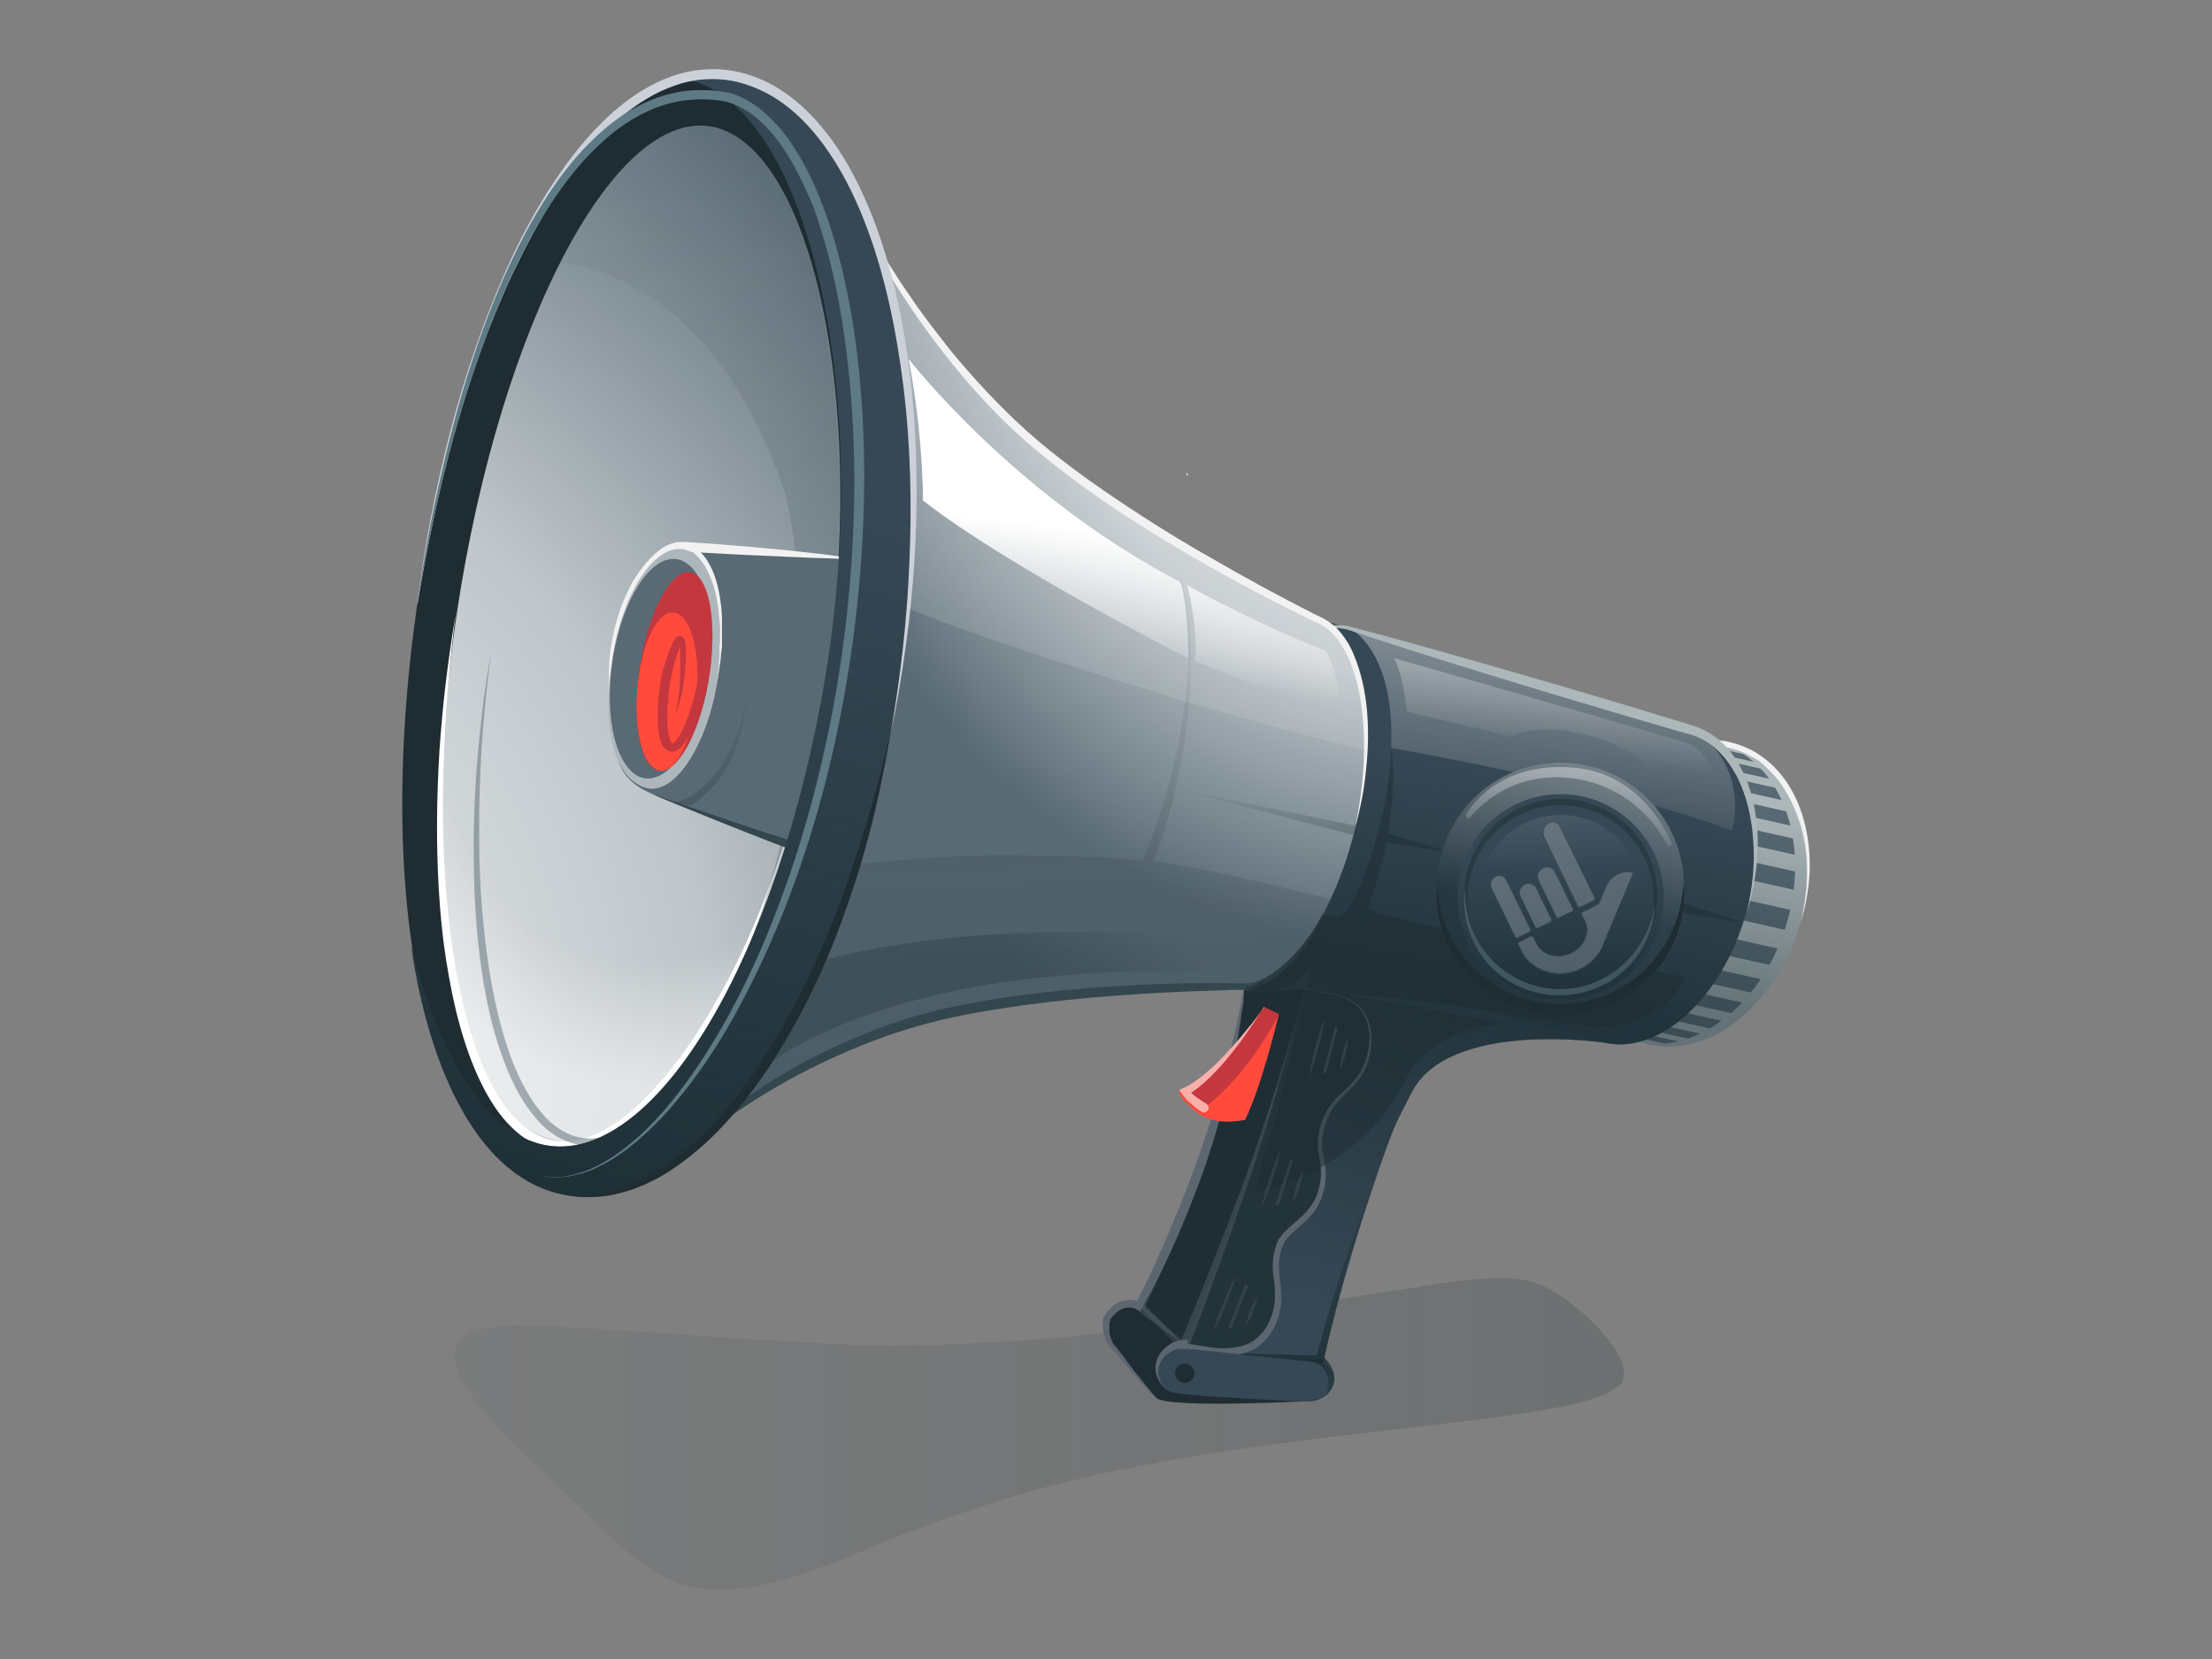 <?xml version="1.0" encoding="UTF-8"?>
<svg id="voice_holder" xmlns="http://www.w3.org/2000/svg" width="800" height="600" xmlns:xlink="http://www.w3.org/1999/xlink" version="1.1" viewBox="0 0 800 600">
  <rect x="0" y="0" width="800" height="600" fill="#808080" stroke="none"/>
  <!-- Generator: Adobe Illustrator 29.0.1, SVG Export Plug-In . SVG Version: 2.1.0 Build 192)  -->
  <defs>
    <linearGradient id="Dégradé_sans_nom" data-name="Dégradé sans nom" x1="164.296" y1="81.377" x2="587.382" y2="81.377" gradientTransform="translate(0 600) scale(1 -1)" gradientUnits="userSpaceOnUse">
      <stop offset="0" stop-color="#253338" stop-opacity=".3"/>
      <stop offset="1" stop-color="#253338"/>
    </linearGradient>
    <clipPath id="clippath">
      <path d="M646.613,332.518c-8.1,29.5-32.3,49.2-54.5,44.3-22.1-4.9-34.2-32.6-26.7-62.4,7.6-30.3,32.3-51.1,55.1-45.9,22.7,5.2,34.3,34.1,26.1,64h0Z" fill="none"/>
    </clipPath>
    <clipPath id="clippath-1">
      <path d="M646.613,332.518c-8.1,29.5-32.3,49.2-54.5,44.3-22.1-4.9-34.2-32.6-26.7-62.4,7.6-30.3,32.3-51.1,55.1-45.9,22.7,5.2,34.3,34.1,26.1,64h0Z" fill="none"/>
    </clipPath>
    <linearGradient id="Dégradé_sans_nom_2" data-name="Dégradé sans nom 2" x1="763.657" y1="708.743" x2="763.657" y2="783.043" gradientTransform="translate(-11.811 -543.085) rotate(10)" gradientUnits="userSpaceOnUse">
      <stop offset="0" stop-color="#1d2e35" stop-opacity="0"/>
      <stop offset="1" stop-color="#1d2e35" stop-opacity=".5"/>
    </linearGradient>
    <linearGradient id="Dégradé_sans_nom_3" data-name="Dégradé sans nom 3" x1="695.837" y1="711.943" x2="695.837" y2="793.943" gradientTransform="translate(-11.811 -543.085) rotate(10)" gradientUnits="userSpaceOnUse">
      <stop offset="0" stop-color="#1d2e35" stop-opacity="0"/>
      <stop offset="1" stop-color="#1d2e35" stop-opacity=".8"/>
    </linearGradient>
    <linearGradient id="Dégradé_sans_nom_4" data-name="Dégradé sans nom 4" x1="674.211" y1="917.535" x2="683.311" y2="789.735" gradientTransform="translate(-11.811 -543.085) rotate(10)" gradientUnits="userSpaceOnUse">
      <stop offset="0" stop-color="#1d2e35" stop-opacity="0"/>
      <stop offset="1" stop-color="#1d2e35" stop-opacity=".8"/>
    </linearGradient>
    <linearGradient id="Dégradé_sans_nom_5" data-name="Dégradé sans nom 5" x1="469.87" y1="409.611" x2="457.97" y2="488.411" gradientTransform="translate(0 2)" gradientUnits="userSpaceOnUse">
      <stop offset="0" stop-color="#1d2e35" stop-opacity="0"/>
      <stop offset="1" stop-color="#1d2e35" stop-opacity=".8"/>
    </linearGradient>
    <linearGradient id="Dégradé_sans_nom_6" data-name="Dégradé sans nom 6" x1="476.083" y1="515.615" x2="478.283" y2="489.715" gradientTransform="translate(0 2)" gradientUnits="userSpaceOnUse">
      <stop offset="0" stop-color="#1d2e35" stop-opacity="0"/>
      <stop offset="1" stop-color="#1d2e35" stop-opacity=".8"/>
    </linearGradient>
    <linearGradient id="Dégradé_sans_nom_7" data-name="Dégradé sans nom 7" x1="692.988" y1="543.75" x2="702.988" y2="740.65" gradientTransform="translate(-11.811 -543.085) rotate(10)" gradientUnits="userSpaceOnUse">
      <stop offset="0" stop-color="#fff"/>
      <stop offset="1" stop-color="#fff" stop-opacity="0"/>
    </linearGradient>
    <radialGradient id="Dégradé_sans_nom_8" data-name="Dégradé sans nom 8" cx="2724.066" cy="-111.458" fx="2724.066" fy="-111.458" r="50.8" gradientTransform="translate(-12443.393 -1641.946) rotate(10) scale(4.8)" gradientUnits="userSpaceOnUse">
      <stop offset="0" stop-color="#fff"/>
      <stop offset=".6" stop-color="#bfc6ca"/>
      <stop offset="1" stop-color="#596a75"/>
    </radialGradient>
    <linearGradient id="Dégradé_sans_nom_9" data-name="Dégradé sans nom 9" x1="499.291" y1="107.839" x2="533.291" y2="779.839" gradientTransform="translate(-11.811 -543.085) rotate(10)" gradientUnits="userSpaceOnUse">
      <stop offset="0" stop-color="#fff"/>
      <stop offset="1" stop-color="#fff" stop-opacity="0"/>
    </linearGradient>
    <linearGradient id="Dégradé_sans_nom_10" data-name="Dégradé sans nom 10" x1="485.973" y1="658.753" x2="543.673" y2="917.253" gradientTransform="translate(-11.811 -543.085) rotate(10)" gradientUnits="userSpaceOnUse">
      <stop offset="0" stop-color="#1d2e35" stop-opacity="0"/>
      <stop offset="1" stop-color="#1d2e35" stop-opacity=".3"/>
    </linearGradient>
    <linearGradient id="Dégradé_sans_nom_11" data-name="Dégradé sans nom 11" x1="400.551" y1="316.547" x2="374.451" y2="350.647" gradientTransform="translate(0 2)" gradientUnits="userSpaceOnUse">
      <stop offset="0" stop-color="#1d2e35" stop-opacity="0"/>
      <stop offset="1" stop-color="#1d2e35" stop-opacity=".3"/>
    </linearGradient>
    <radialGradient id="Dégradé_sans_nom_12" data-name="Dégradé sans nom 12" cx="67.198" cy="953.354" fx="67.198" fy="953.354" r="555.6" gradientTransform="translate(71.651 -372.608) rotate(10) scale(.8)" gradientUnits="userSpaceOnUse">
      <stop offset="0" stop-color="#fff"/>
      <stop offset=".6" stop-color="#bfc6ca"/>
      <stop offset="1" stop-color="#596a75"/>
    </radialGradient>
    <radialGradient id="Dégradé_sans_nom_13" data-name="Dégradé sans nom 13" cx="201.966" cy="203.827" fx="201.966" fy="203.827" r="145.9" gradientTransform="translate(120.685 16.324) rotate(11) scale(.8 1)" gradientUnits="userSpaceOnUse">
      <stop offset=".7" stop-color="#fff" stop-opacity="0"/>
      <stop offset="1" stop-color="#fff"/>
    </radialGradient>
    <linearGradient id="Dégradé_sans_nom_14" data-name="Dégradé sans nom 14" x1="233.555" y1="28.031" x2="314.455" y2="390.731" gradientTransform="translate(0 2)" gradientUnits="userSpaceOnUse">
      <stop offset="0" stop-color="#1d2e35" stop-opacity="0"/>
      <stop offset="1" stop-color="#1d2e35" stop-opacity=".3"/>
    </linearGradient>
    <radialGradient id="Dégradé_sans_nom_15" data-name="Dégradé sans nom 15" cx="3972.254" cy="1362.139" fx="3972.254" fy="1362.139" r="9.3" gradientTransform="translate(-45345.38 -21410.996) rotate(13.9) scale(12.6 7.3) skewX(-1.2)" gradientUnits="userSpaceOnUse">
      <stop offset="0" stop-color="#fff"/>
      <stop offset=".6" stop-color="#bfc6ca"/>
      <stop offset="1" stop-color="#596a75"/>
    </radialGradient>
    <radialGradient id="Dégradé_sans_nom_16" data-name="Dégradé sans nom 16" cx="3970.954" cy="1371.639" fx="3970.954" fy="1371.639" r="7.1" gradientTransform="translate(-45345.38 -21410.996) rotate(13.9) scale(12.6 7.3) skewX(-1.2)" gradientUnits="userSpaceOnUse">
      <stop offset=".4" stop-color="#fff"/>
      <stop offset=".7" stop-color="#bfc6ca"/>
      <stop offset="1" stop-color="#596a75"/>
    </radialGradient>
    <linearGradient id="Dégradé_sans_nom_17" data-name="Dégradé sans nom 17" x1="266.274" y1="169.332" x2="201.474" y2="448.632" gradientTransform="translate(0 2)" gradientUnits="userSpaceOnUse">
      <stop offset="0" stop-color="#1d2e35" stop-opacity="0"/>
      <stop offset="1" stop-color="#1d2e35"/>
    </linearGradient>
    <linearGradient id="Dégradé_sans_nom_18" data-name="Dégradé sans nom 18" x1="454.235" y1="274.713" x2="462.435" y2="311.613" gradientTransform="translate(0 2)" gradientUnits="userSpaceOnUse">
      <stop offset="0" stop-color="#1d2e35" stop-opacity="0"/>
      <stop offset="1" stop-color="#1d2e35" stop-opacity=".3"/>
    </linearGradient>
    <linearGradient id="Dégradé_sans_nom_19" data-name="Dégradé sans nom 19" x1="252.724" y1="247.516" x2="262.924" y2="293.416" gradientTransform="translate(0 2)" gradientUnits="userSpaceOnUse">
      <stop offset="0" stop-color="#1d2e35" stop-opacity="0"/>
      <stop offset="1" stop-color="#1d2e35" stop-opacity=".3"/>
    </linearGradient>
    <linearGradient id="Dégradé_sans_nom_20" data-name="Dégradé sans nom 20" x1="596.411" y1="275.616" x2="534.511" y2="358.416" gradientTransform="translate(0 2)" gradientUnits="userSpaceOnUse">
      <stop offset="0" stop-color="#1d2e35" stop-opacity="0"/>
      <stop offset="1" stop-color="#1d2e35" stop-opacity=".8"/>
    </linearGradient>
    <linearGradient id="Dégradé_sans_nom_21" data-name="Dégradé sans nom 21" x1="592.735" y1="165.822" x2="562.835" y2="326.922" gradientTransform="translate(0 2)" gradientUnits="userSpaceOnUse">
      <stop offset="0" stop-color="#fff"/>
      <stop offset="1" stop-color="#fff" stop-opacity="0"/>
    </linearGradient>
    <linearGradient id="Dégradé_sans_nom_22" data-name="Dégradé sans nom 22" x1="564.413" y1="308.318" x2="564.413" y2="353.118" gradientTransform="translate(0 2)" gradientUnits="userSpaceOnUse">
      <stop offset="0" stop-color="#1d2e35" stop-opacity="0"/>
      <stop offset="1" stop-color="#1d2e35" stop-opacity=".8"/>
    </linearGradient>
    <linearGradient id="Dégradé_sans_nom_23" data-name="Dégradé sans nom 23" x1="551.63" y1="105.917" x2="563.73" y2="310.917" gradientTransform="translate(0 2)" gradientUnits="userSpaceOnUse">
      <stop offset="0" stop-color="#fff"/>
      <stop offset="1" stop-color="#fff" stop-opacity="0"/>
    </linearGradient>
    <linearGradient id="Dégradé_sans_nom_24" data-name="Dégradé sans nom 24" x1="535.544" y1="165.911" x2="589.044" y2="409.511" gradientTransform="translate(0 2)" gradientUnits="userSpaceOnUse">
      <stop offset="0" stop-color="#fff"/>
      <stop offset="1" stop-color="#fff" stop-opacity="0"/>
    </linearGradient>
    <linearGradient id="Dégradé_sans_nom_25" data-name="Dégradé sans nom 25" x1="528.768" y1="167.406" x2="582.268" y2="411.006" gradientTransform="translate(0 2)" gradientUnits="userSpaceOnUse">
      <stop offset="0" stop-color="#fff"/>
      <stop offset="1" stop-color="#fff" stop-opacity="0"/>
    </linearGradient>
    <linearGradient id="Dégradé_sans_nom_26" data-name="Dégradé sans nom 26" x1="520.912" y1="169.118" x2="574.412" y2="412.718" gradientTransform="translate(0 2)" gradientUnits="userSpaceOnUse">
      <stop offset="0" stop-color="#fff"/>
      <stop offset="1" stop-color="#fff" stop-opacity="0"/>
    </linearGradient>
    <linearGradient id="Dégradé_sans_nom_27" data-name="Dégradé sans nom 27" x1="512.214" y1="171.018" x2="565.714" y2="414.618" gradientTransform="translate(0 2)" gradientUnits="userSpaceOnUse">
      <stop offset="0" stop-color="#fff"/>
      <stop offset="1" stop-color="#fff" stop-opacity="0"/>
    </linearGradient>
    <linearGradient id="Dégradé_sans_nom_28" data-name="Dégradé sans nom 28" x1="534.511" y1="166.141" x2="588.111" y2="409.641" gradientTransform="translate(0 2)" gradientUnits="userSpaceOnUse">
      <stop offset="0" stop-color="#fff"/>
      <stop offset="1" stop-color="#fff" stop-opacity="0"/>
    </linearGradient>
    <linearGradient id="Dégradé_sans_nom_34" data-name="Dégradé sans nom 34" x1="378.506" y1="187.917" x2="372.606" y2="241.717" gradientTransform="translate(0 2)" gradientUnits="userSpaceOnUse">
      <stop offset="0" stop-color="#fff"/>
      <stop offset="1" stop-color="#fff" stop-opacity="0"/>
    </linearGradient>
    <linearGradient id="Dégradé_sans_nom_35" data-name="Dégradé sans nom 35" x1="460.885" y1="200.015" x2="455.585" y2="248.915" gradientTransform="translate(0 2)" gradientUnits="userSpaceOnUse">
      <stop offset="0" stop-color="#fff"/>
      <stop offset="1" stop-color="#fff" stop-opacity="0"/>
    </linearGradient>
    <linearGradient id="Dégradé_sans_nom_36" data-name="Dégradé sans nom 36" x1="572.867" y1="165.813" x2="561.767" y2="272.913" gradientTransform="translate(0 2)" gradientUnits="userSpaceOnUse">
      <stop offset="0" stop-color="#fff"/>
      <stop offset="1" stop-color="#fff" stop-opacity="0"/>
    </linearGradient>
    <linearGradient id="Dégradé_sans_nom_37" data-name="Dégradé sans nom 37" x1="572.161" y1="212.115" x2="566.461" y2="314.215" gradientTransform="translate(0 2)" gradientUnits="userSpaceOnUse">
      <stop offset="0" stop-color="#fff"/>
      <stop offset="1" stop-color="#fff" stop-opacity="0"/>
    </linearGradient>
  </defs>
  <g id="vector">
    <g id="Layer_2" isolation="isolate" opacity=".2">
      <path d="M312.313,560.718c24.6-10.3,56.4-21.8,91.6-28.9,80.3-16.3,160.4-17.4,179.1-29,12.5-5.5-5.2-23.6-11.1-28.4-13.2-10.7-18.6-15.2-52.4-10-39.3,5.9-109.9,17.5-146.9,20.2-65.6,4.7-84.7,0-175.5-5.1-42.5-2.4-44.2,12.7-2.3,51.4,43.3,40,47.5,59.3,117.7,29.8h-.2Z" fill="url(#Dégradé_sans_nom)"/>
    </g>
    <g id="Layer_31">
      <path d="M651.113,333.618c-8.1,29.5-32.4,49.1-54.5,44.3-22.1-4.9-34.1-32.6-26.6-62.3,7.6-30.2,32.3-51,55.1-45.9,22.6,5.1,34.2,33.9,26,63.9Z" fill="#acb7ba"/>
      <path d="M570.013,315.418c1.4-6.4,3.6-12.6,6.6-18.4,3.1-5.8,7-11.2,11.7-15.8,4.7-4.7,10.2-8.5,16.4-11,3.1-1.2,6.4-2.1,9.7-2.5s6.7-.2,10,.4c3.3.7,6.5,1.8,9.5,3.4,2.9,1.6,5.6,3.7,8,6.1,4.7,4.8,7.9,10.8,9.9,17.1,2,6.3,2.8,12.9,2.7,19.4-.2,6.6-1.3,13.1-3.2,19.2,1.4-6.3,2.3-12.8,2.1-19.2,0-6.4-1.1-12.9-3.3-18.9s-5.3-11.7-9.8-16.2-4.7-4.2-7.5-5.7c-2.7-1.5-5.7-2.6-8.8-3.1-3.1-.6-6.2-.7-9.4-.4-3.1.3-6.2,1.1-9.2,2.2-5.9,2.2-11.3,5.9-16,10.2-4.7,4.4-8.7,9.5-11.9,15.1-3.2,5.7-5.6,11.8-7.5,18h0v.1Z" fill="#f2f2f2"/>
      <g clip-path="url(#clippath)">
        <path d="M563.313,302.718l97.1,21.7,1.8-6.3-97.3-21.8-1.6,6.4v-0ZM566.313,290.618l97.4,21.8,1.5-5.4-97.5-21.9-1.4,5.5ZM568.813,280.918l97.6,21.9,1.2-4.5-97.7-22-1.1,4.6ZM570.813,272.818l97.8,22,1-3.7-97.9-22-.9,3.7h0ZM572.313,266.418l98,22.1.7-2.8-98-22.1-.7,2.8ZM573.913,259.918l-.5,1.9,98.1,22.1.5-1.8-98.1-22.2ZM561.613,309.918l-1.8,7.2,96.7,21.6,2-7.2-96.9-21.6ZM556.413,330.418l96.4,21.4,1.7-6.2-96.5-21.4-1.6,6.2h-0ZM553.713,341.418l96.1,21.2,1.5-5.3-96.3-21.3-1.3,5.4v-0ZM551.613,349.918l95.9,21.2,1.2-4.4-96-21.2-1.1,4.4h-0ZM549.913,356.818l95.7,21.1.9-3.5-95.8-21.1-.8,3.5h-0ZM548.613,362.018l95.5,21,.8-2.6-95.7-21-.6,2.6ZM547.713,365.518l95.5,20.9.5-1.7-95.5-21-.5,1.8v0Z" fill="#acb7ba"/>
      </g>
      <g clip-path="url(#clippath-1)">
        <path d="M563.313,302.718l97.1,21.7,1.8-6.3-97.3-21.8-1.6,6.4v-0ZM566.313,290.618l97.4,21.8,1.5-5.4-97.5-21.9-1.4,5.5ZM568.813,280.918l97.6,21.9,1.2-4.5-97.7-22-1.1,4.6ZM570.813,272.818l97.8,22,1-3.7-97.9-22-.9,3.7h0ZM572.313,266.418l98,22.1.7-2.8-98-22.1-.7,2.8ZM573.913,259.918l-.5,1.9,98.1,22.1.5-1.8-98.1-22.2ZM561.613,309.918l-1.8,7.2,96.7,21.6,2-7.2-96.9-21.6ZM556.413,330.418l96.4,21.4,1.7-6.2-96.5-21.4-1.6,6.2h-0ZM553.713,341.418l96.1,21.2,1.5-5.3-96.3-21.3-1.3,5.4v-0ZM551.613,349.918l95.9,21.2,1.2-4.4-96-21.2-1.1,4.4h-0ZM549.913,356.818l95.7,21.1.9-3.5-95.8-21.1-.8,3.5h-0ZM548.613,362.018l95.5,21,.8-2.6-95.7-21-.6,2.6ZM547.713,365.518l95.5,20.9.5-1.7-95.5-21-.5,1.8v0Z" fill="#596a75"/>
      </g>
      <path d="M651.113,333.618c-8.1,29.5-32.4,49.1-54.5,44.3-22.1-4.9-34.1-32.6-26.6-62.3,7.6-30.2,32.3-51,55.1-45.9,22.6,5.1,34.2,33.9,26,63.9Z" fill="url(#Dégradé_sans_nom_2)"/>
      <path d="M559.613,313.118c-8.4,33.6-27.5,57.6-43.1,54.3-15.6-3.4-21.9-33.2-14.2-67,8-34.5,27.6-59.9,43.7-56.4,16.1,3.6,22,34.8,13.6,69.1h0ZM490.413,297.818c-8.3,36.3-28.4,62.3-45.3,58.6-16.9-3.7-18.5-31.7-10.1-71,8.5-40.2,21.9-66.4,39.3-62.5,17.5,4,24.5,37.8,16.1,74.9h0Z"/>
      <path d="M631.713,329.218c7.8-29.1.2-56.7-17.3-64.4v-.5l-68.5-20.2h0l-71.7-21-29.2,133.4,74,11.6v-.2h.4l59.6,8.9c.4,0,.8.2,1.3.3,1.5.3,3.1.5,4.7.6,18.9.5,39-19.7,46.7-48.4v-.1Z" fill="#364855"/>
      <path d="M631.713,329.218c7.8-29.1.2-56.7-17.3-64.4v-.5l-68.5-20.2h0l-71.7-21-29.2,133.4,74,11.6v-.2h.4l59.6,8.9c.4,0,.8.2,1.3.3,1.5.3,3.1.5,4.7.6,18.9.5,39-19.7,46.7-48.4v-.1Z" fill="url(#Dégradé_sans_nom_3)"/>
      <path d="M478.513,493.018l-50.9-4.2,46.3-138.4,106.5,26.7s-56.8-8.6-70.1,18.4c-5.5,11.1-5.1,8.7-11.7,27.6-14.6,42.1-20.1,69.9-20.1,69.9Z" fill="#364855"/>
      <path d="M478.513,493.018l-50.9-4.2,46.3-138.4,106.5,26.7s-56.8-8.6-70.1,18.4c-5.5,11.1-5.1,8.7-11.7,27.6-14.6,42.1-20.1,69.9-20.1,69.9Z" fill="url(#Dégradé_sans_nom_4)"/>
      <path d="M427.613,488.918l50.9,4.2s5.6-27.9,20.2-70c0,0-12.7,29.9-22.5,67.1l-48.6-1.3h0l-0-0Z" fill="url(#Dégradé_sans_nom_5)"/>
      <path d="M411.913,472.218l15.8,16.7s10.8-26.6,22.1-58.3c11.5-32.2,24.1-80.2,24.1-80.2,0,0-4.1,8.6-24,7.2,0,10.5-3.3,28.8-13.8,58.5-11.9,33.7-24.2,56.2-24.2,56.2h0l0-.1Z" fill="#364855"/>
      <path d="M457.113,358.318l15.4-.8s-2-.6,10.1,1.9,14.6,12.9,12.2,22.3c-3.2,12.3-12.3,12.7-16.1,23.9-3.8,11.3,2.1,14.2-.9,24.9-3.1,10.8-12.9,12.7-15.2,19.7-3.5,10.6,2.2,15.6-1.7,26-4.1,11-13.4,13.1-23.4,11.6-6.7-1-8.9-1.4-8.9-1.4l-15.5-13.6s25.9-51.2,36.6-111.3l.2-4.3,7.2.9h0l0.0.2Z" fill="#23333a"/>
      <path d="M457.113,358.318l15.4-.8h.7l.7.2,1.4.3,2.8.6c1.9.4,3.8.7,5.6,1.2,1.9.5,3.7,1.2,5.3,2.2s3.1,2.4,4.2,4c2.2,3.2,3,7.2,2.8,11s-1.2,7.7-3.1,11.1c-1.9,3.4-4.9,6-7.5,8.7-1.3,1.4-2.6,2.8-3.6,4.4s-1.8,3.3-2.4,5.1c-.6,1.8-1,3.6-1.2,5.5s0,3.7.3,5.6.8,3.8.9,5.7c.2,2,0,4-.3,5.9-.4,1.9-.9,3.9-1.8,5.7-.8,1.8-2,3.5-3.3,5-2.6,3-5.9,5.2-8.3,7.9-.6.7-1.1,1.4-1.5,2.2-.4.8-.7,1.6-.9,2.5-.5,1.8-.8,3.6-.8,5.4,0,3.7.9,7.4.9,11.4s-1,8-2.9,11.6c-1,1.8-2.2,3.4-3.7,4.8s-3.3,2.5-5.2,3.3c-3.8,1.5-7.9,1.7-11.8,1.4-2-.2-3.9-.5-5.8-.8-1.9-.3-3.8-.6-5.7-1h-.3l-.2-.3-15.4-13.7-.5-.5.3-.6c4.4-8.7,8.4-17.7,12.1-26.7,3.7-9.1,7.2-18.2,10.4-27.4,1.6-4.6,3.1-9.3,4.6-14,1.4-4.7,2.8-9.4,4-14.2,2.6-9.5,4.6-19,6.5-28.6l.2-4.3,7.3.5h0l-.2-.3ZM457.113,358.318l-7.2-.8-.2,4.3-1.4,7.2-.7,3.6-.8,3.6-1.6,7.2-1.8,7.1-.9,3.6-1,3.6-1.9,7.1c-1.4,4.7-2.8,9.4-4.3,14.1-3,9.4-6.3,18.6-9.9,27.7-3.6,9.2-7.4,18.2-11.6,27l-.2-1.1,15.5,13.5-.5-.2c1.8.3,3.8.6,5.6.9,1.9.3,3.8.6,5.6.8,3.7.3,7.5,0,10.8-1.2,6.8-2.6,10.5-10.4,10.5-17.5s-1-7.5-.8-11.5c0-2,.4-4,.9-5.9.3-.9.6-2,1.1-2.9s1.1-1.7,1.8-2.5c1.4-1.5,2.9-2.7,4.3-4,1.5-1.2,2.9-2.5,4.1-3.8,1.2-1.4,2.3-2.9,3.1-4.5s1.3-3.4,1.7-5.3c.4-1.8.5-3.7.4-5.5,0-1.9-.5-3.7-.8-5.6s-.4-3.9-.2-5.9.7-3.9,1.3-5.7c.6-1.8,1.5-3.6,2.6-5.2s2.4-3.1,3.8-4.4c2.8-2.7,5.7-5.2,7.6-8.5,1.9-3.3,2.9-7,3.2-10.8s-.5-7.7-2.6-10.9c-1.1-1.6-2.5-2.9-4.1-3.9s-3.4-1.7-5.3-2.2c-1.9-.4-3.7-.8-5.6-1.2l-2.8-.6-1.4-.3h-.7l-.4-.2h0l-15.1.6h0l-.1.2Z" fill="#5c6670"/>
      <path d="M411.913,472.218l15.8,16.7s10.8-26.6,22.1-58.3c11.5-32.2,24.1-80.2,24.1-80.2,0,0-4.1,8.6-24,7.2,0,10.5-3.3,28.8-13.8,58.5-11.9,33.7-24.2,56.2-24.2,56.2h0l0-.1Z" fill="#1f2d33" isolation="isolate" opacity=".7"/>
      <path d="M411.913,472.218s-6.3-3.5-11.3,4.3c-1.2,1.8-.4,7.7,1.5,9.9,8.4,9.7,11.3,14.6,16,19.1,4.3,4.1,56.8,1.1,56.8,1.1l-47.2-17.8-15.8-16.7h0v.1Z" fill="#1f2d33"/>
      <path d="M418.113,505.518c-1.5-1.3-3-2.8-4.4-4.3s-2.7-3.1-4-4.6c-2.6-3.1-5.3-6.2-8-9.2-.2-.2-.3-.3-.5-.6-.2-.2-.4-.5-.5-.7-.3-.5-.5-1-.8-1.5-.4-1-.7-2.1-.9-3.2-.2-1.1-.3-2.2-.2-3.3,0-.6,0-1.2.4-1.8s.2-.4.3-.5l.2-.3.5-.7c1.3-1.8,3-3.4,5.3-4.2,1.1-.4,2.3-.6,3.5-.5.6,0,1.2,0,1.8.3.6,0,1.1.3,1.8.6l-2,.6c2.3-4.4,4.6-9,6.7-13.6l3.1-6.9,3-7,2.9-7,2.8-7c1.8-4.7,3.6-9.5,5.2-14.2,1.7-4.7,3.2-9.6,4.7-14.4.7-2.4,1.4-4.8,2.1-7.3l1.1-3.6,1-3.7c2.7-9.7,4.8-19.6,6.7-29.5-.3,2.5-.5,5.1-.8,7.6l-.4,3.8-.6,3.8-1.2,7.5-1.5,7.5-.8,3.7-.9,3.7c-.6,2.5-1.2,4.9-1.9,7.4-1.4,4.9-2.8,9.8-4.4,14.6-1.5,4.9-3.3,9.6-5.1,14.4l-2.8,7.1-3,7.1c-4,9.4-8.4,18.5-13.4,27.4l-.7,1.2-1.3-.7c-.2,0-.7-.3-1.1-.4s-.8-.2-1.2-.2c-.8,0-1.7,0-2.5.3-1.6.5-3,1.7-4.2,3.2l-.4.6-.2.3v.2c0,.3-.2.7-.3,1.1v2.8c0,.9.3,1.9.6,2.8.2.4.3.9.5,1.2,0,.2.2.4.3.5,0,.2.3.4.5.6,2.6,3.2,5,6.5,7.4,9.7,2.6,3,4.9,6.3,7.7,9.3h0l-.1 0Z" fill="#5c6670"/>
      <path d="M478.513,493.018s5,2.1,3.9,7.1c-1.6,6.8-9.3,6.8-9.3,6.8,0,0-41.4-1.7-48.8-3.3-8.8-1.8-6.6-16.8,1.9-16.1,8.5.7,52.3,5.5,52.3,5.5h-0Z" fill="#364855"/>
      <path d="M473.113,506.818s7.7,0,9.3-6.8c1.2-4.9-3.5-9-3.5-9l-5.6,1.3s7,.6,7,7.2-1.4,5.6-7.2,7.3Z" fill="url(#Dégradé_sans_nom_6)"/>
      <path d="M462.513,366.818s-6,25.5-12.2,38.2c-14.3,2.7-18.9-3.8-22.4-7.5-3.4-3.7.6-2.8.6-2.8l11.6-1,22.4-26.9 0-0Z" fill="#ff4a3c"/>
      <path d="M457.113,364.118s-15.7,24.3-28.4,30.6c2.4,3.3,6.8,5.8,6.8,5.8,0,0,13.7-8.7,27.1-33.7l-5.5-2.7 0.0 0Z" fill="#c4373e"/>
      <path d="M457.113,364.118c-1.8,3-3.8,6-5.8,8.9s-4.1,5.7-6.4,8.5c-2.2,2.8-4.6,5.4-7.1,7.9-2.6,2.5-5.3,4.9-8.6,6.7l.5-2.1c.8,1,1.9,2,3,2.8.6.4,1.1.8,1.7,1.2.6.4,1.2.8,1.8,1.1.8.5,1.2,1.5.7,2.3s-1.5,1.2-2.3.7h0c-.7-.5-1.3-.9-2-1.4l-1.8-1.5c-1.2-1-2.3-2.2-3.3-3.6l-1-1.4,1.5-.7c3-1.4,5.8-3.5,8.4-5.7s5.1-4.7,7.5-7.3c2.4-2.6,4.7-5.2,6.9-8,2.2-2.6,4.4-5.4,6.4-8.3h0l-.1-.1Z" fill="#f9b0aa"/>
      <path d="M503.213,270.518s24.7,4.2,64.7,13.2c39.8,9,58.5,16.8,58.5,16.8,4.4-16.6-4.3-33.2-16.7-37.2s-121.6-36.1-121.6-36.1c0,0,16.5,7.6,15,43.4l.1-.1Z" fill="url(#Dégradé_sans_nom_7)"/>
      <path d="M473.313,227.518c1.2-.4,2.4-.7,3.7-.9s2.5-.4,3.8-.5,2.6,0,3.9,0c1.3,0,2.6.2,3.9.6,16.5,4.3,32.7,8.9,49.1,13.6,16.4,4.7,32.6,9.4,48.9,14.3l24.3,7.4c4.3,1.1,8.4,3.4,11.7,6.4s5.8,6.8,7.7,10.7c1.9,3.9,3.3,8.1,4.1,12.4.8,4.2,1.3,8.6,1.3,12.9,0,8.6-1.3,17.1-3.8,25.2,1.8-8.3,2.8-16.8,2.2-25.1-.5-8.4-2.3-16.7-6.1-24-1-1.8-2.1-3.6-3.3-5.2s-2.6-3.1-4.1-4.5-3.2-2.5-4.9-3.4c-1.8-.9-3.6-1.7-5.6-2.1-8.2-2.3-16.3-4.8-24.4-7.1-16.3-4.8-32.5-9.7-48.8-14.7s-32.4-10.1-48.6-15.5c-1.1-.4-2.4-.6-3.6-.8-1.2,0-2.5-.2-3.8-.2s-2.5,0-3.8.3c-1.3-.2-2.5,0-3.8.3h0l-0-.1Z" fill="#acb7ba"/>
      <path d="M428.913,171.118c.2.3.3.5.5.8,0,0,.4,0,.3,0,0-.3-.3-.5-.4-.8,0,0-.5,0-.4,0h0Z" fill="#fff"/>
      <path d="M490.413,297.918c8.1-35.4,1.9-67.8-13.9-74,0,0-74.8-35.7-112.7-73-44-43.5-63.4-94.7-63.4-94.7l-31.6,191.7v.2l-28.6,173.6s31.1-32.4,82.7-50.2c45.8-15.8,124.5-15,124.5-15,16.4,1.1,35.2-24,43.1-58.7l-.1.1Z" fill="url(#Dégradé_sans_nom_8)"/>
      <path d="M300.413,56.218s19.4,51.2,63.4,94.6c37.9,37.3,112.7,73,112.7,73,11.1,4.4,17.4,25.4,17.3,47.6,0,0-42.9-10.7-72.9-20.1-31.4-9.9-111-33.6-123.8-48.4-12.8-14.8,3.3-146.6,3.3-146.6h0l0-.1Z" fill="url(#Dégradé_sans_nom_9)"/>
      <path d="M490.413,297.918c2.6-13.5,3.8-27.2,2.2-40.8-.8-6.8-2.3-13.5-5.1-19.5-1.4-3-3.2-5.9-5.4-8.3-1.1-1.2-2.4-2.2-3.7-3l-1-.6-1.1-.5-2.4-1.1c-24.7-12.1-48.8-25.5-71.7-40.8-11.4-7.8-22.5-16-32.8-25.1-10.3-9.3-19.5-19.5-28-30.4s-16.3-22.3-23-34.2c-6.8-12-13.1-24.2-17.9-37.2,1.3,3.2,2.8,6.3,4.3,9.4s3.1,6.1,4.7,9.2c3.3,6.1,6.7,12,10.3,17.8,1.8,2.9,3.7,5.8,5.5,8.7,1.9,2.8,3.9,5.7,5.8,8.5,2,2.8,4,5.6,6.1,8.3l6.3,8.1c8.7,10.6,18,20.6,28.1,29.7,10.2,9,21.2,17.1,32.6,24.7,11.4,7.7,23,14.9,34.9,21.6,11.9,6.9,23.9,13.4,36.1,19.6l2.3,1.1,1.2.6,1.2.7c1.6,1,3,2.2,4.2,3.5,2.4,2.7,4.3,5.8,5.6,9.1,2.7,6.5,4.1,13.4,4.7,20.2.6,6.9.4,13.9-.3,20.6-.3,3.4-.8,6.9-1.4,10.3-.6,3.2-1.4,6.5-2.2,9.9h0l-.1-.1Z" fill="#f2f2f2"/>
      <path d="M417.213,311.518c12.2-31.5,19.7-83.6,6.8-110.7,13.4,35.3.6,83.2-10.8,110.5-10.5-1.4-26.4-1.7-37.1-1.8-50.5-2.2-117.2,10.5-117.2,10.5l9.9-71.7-28.6,173.6s31.1-32.4,82.7-50.2c45.8-15.8,124.5-15,124.5-15,11.7.8,24.4-11.8,33.7-31.6-11.2-2.5-35.9-9.4-63.8-13.7h0l-.1.1Z" fill="url(#Dégradé_sans_nom_10)"/>
      <path d="M297.113,347.418l-21,38.9s47.3-41.9,174.6-34c0,0,7.1-4.6,12.6-9.5-21.5-3.7-101.6-12.7-166.2,4.6h0Z" fill="url(#Dégradé_sans_nom_11)"/>
      <path d="M240.213,421.818c7.8-8.3,16.7-15.4,25.8-22.1,9.3-6.7,18.9-12.7,29.1-17.8,10.2-5.2,20.7-9.6,31.6-13.1l4.1-1.3c1.4-.4,2.8-.7,4.2-1.1l4.2-1.1c.7-.2,1.4-.4,2.1-.5l2.1-.4c2.8-.6,5.6-1.2,8.4-1.7l8.4-1.5c11.3-1.7,22.5-3,33.9-3.9s22.6-1.4,34-1.7c5.7,0,11.4-.2,17.1,0h6.2c.7,0,1.3-.3,2-.4,2.6-.7,5.1-2.1,7.3-3.6,2.3-1.6,4.4-3.4,6.4-5.4,1.9-2,3.8-4.2,5.5-6.4,1.7-2.2,3.2-4.6,4.7-7,.7-1.2,1.4-2.4,2.2-3.7l2-3.8c-2.2,5.2-4.9,10.3-8.1,15-1.6,2.4-3.4,4.6-5.2,6.8-2,2.1-4,4.2-6.3,5.9-2.3,1.7-4.9,3.2-7.8,4.1-.7.2-1.4.5-2.2.6-.7,0-1.5.3-2.2.3h-4.3c-5.7.2-11.3.4-17,.6-11.3.5-22.5,1.2-33.8,2.2s-22.4,2.3-33.6,4.1c-11.2,1.7-22.2,4-32.9,7.3-10.8,3.3-21.2,7.6-31.3,12.4-10.2,4.9-19.9,10.5-29.3,16.8-4.7,3.1-9.3,6.4-13.8,9.8-2.2,1.7-4.5,3.5-6.6,5.3-2.7,1.8-4.9,3.7-6.9,5.6h0l-0-.3Z" fill="#34464e"/>
      <path d="M322.013,265.218c-20.5,106.4-74,178.4-120.7,166.3-47-12.3-66.2-104.1-50.4-213C167.713,102.718,216.913,13.218,269.113,28.418c51.8,15.1,74.7,124,52.9,236.9l0-.1Z" fill="#1f2d33"/>
      <path d="M296.313,258.018c-18.2,97.4-65.3,163.9-97.9,155.4-32.7-8.6-48-92.3-33.2-191.6,15.7-104.9,58.3-185.9,94.4-175.5,36,10.4,56.1,108.8,36.8,211.7h-.1Z" fill="url(#Dégradé_sans_nom_12)"/>
      <path d="M168.813,198.318s-33.8,192,28.5,212.9c68.7,23.1,86.9-105.5,86.9-105.5-4.7-1.6-9.9-13.9-14.9-6.1-41.4,64.5-97.4,39.9-100.5-101.3h0Z" fill="url(#Dégradé_sans_nom_13)" isolation="isolate" opacity=".5"/>
      <path d="M296.313,258.318c-2.7,16.5-6.5,32.8-11.3,48.8-4.9,16-10.9,31.7-18.3,46.8-3.7,7.6-7.7,14.9-12.3,21.9-4.6,7.1-9.6,13.9-15.3,20.1-2.9,3.1-5.9,6.1-9.2,8.8-1.6,1.4-3.3,2.7-5.1,3.9-1.8,1.2-3.6,2.3-5.6,3.3-3.8,2-8,3.5-12.5,4-4.4.5-9.1-.2-13.1-2.1-4.1-1.9-7.5-4.8-10.4-8s-5.3-6.8-7.4-10.6c-4.1-7.5-7-15.5-9.3-23.6s-3.9-16.4-5.2-24.6c-1.3-8.3-2.1-16.7-2.6-25-1-16.8-.8-33.5.2-50.2.6-8.4,1.3-16.7,2.3-24.9s2.2-16.6,3.6-24.8c-2.1,16.6-3.6,33.2-4.2,49.9-.7,16.7-.6,33.3.7,49.9,1.4,16.6,3.6,33.1,8.2,49,2.3,7.9,5.1,15.8,9.1,22.8,2,3.6,4.3,7,7,9.9,2.7,3,5.8,5.5,9.4,7.2,3.5,1.7,7.4,2.3,11.3,1.9s7.7-1.7,11.3-3.6c7.2-3.7,13.4-9.2,18.9-15.3,5.6-6,10.6-12.7,15.1-19.5,4.5-7,8.7-14.2,12.5-21.5,7.6-14.8,13.8-30.3,18.9-46.1,5.5-15.7,9.7-31.8,13.1-48.2h0l.2-.2Z" fill="#fff"/>
      <path d="M298.413,269.218c-2.5,15.2-6,30.1-10.4,44.9-4.5,14.7-10,29.1-16.8,43-3.4,7-7.1,13.7-11.3,20.2-4.2,6.5-8.8,12.8-14.1,18.6-5.3,5.7-11.2,11-18.3,14.7-3.5,1.8-7.4,3.2-11.5,3.6-4.1.5-8.3-.2-12.1-1.9-3.7-1.7-7-4.3-9.6-7.3s-4.9-6.3-6.8-9.7c-3.8-6.9-6.4-14.3-8.6-21.6-2.1-7.5-3.6-15.1-4.7-22.6-1.1-7.7-1.9-15.3-2.3-23-.5-7.7-.6-15.4-.6-23s.3-15.4.8-23c.5-7.7,1.2-15.4,2.1-22.9.8-7.7,2-15.3,3.3-22.7-1.9,15.3-3.4,30.5-3.9,45.8-.2,3.8-.2,7.7-.3,11.5v11.5c0,7.7.4,15.3,1,22.9,1.3,15.3,3.3,30.4,7.5,45,2.1,7.3,4.7,14.5,8.4,21,1.8,3.3,4,6.4,6.4,9.1,2.4,2.8,5.4,5.1,8.6,6.6s6.8,2.1,10.4,1.7,7.1-1.6,10.4-3.3c6.6-3.4,12.3-8.5,17.5-14s9.7-11.7,13.9-18c4.2-6.4,8-13,11.5-19.7,6.9-13.6,12.7-27.8,17.5-42.4,5-14.9,8.8-29.7,12-44.7h0v-.3Z" fill="#596a75" isolation="isolate" opacity=".5"/>
      <path d="M268.513,347.418c11.5-24.5,21.4-54.9,27.7-89.1,19.1-102.9-.9-201.4-36.7-211.7-18.6-5.4-39.2,14-56.9,48.8,0,0,54.4.4,81.8,84.5,0,0,19.9,84.1-15.9,167.6" fill="url(#Dégradé_sans_nom_14)"/>
      <path d="M310.513,202.518c18.8,5.8-5.7,31.4-9.9,54.3-4.1,22.2,4.6,49.2-9.2,50.5-1.5,0-52.4-18.7-56.9-20.8-7-3.3-11.5-8-12.3-18.9-.6-8.6-1.9-21.2,0-32.3,4.1-25.1,17.3-37.9,24-37.5,4.7.3,61.2,3.8,64.3,4.8h0v-.1Z" fill="url(#Dégradé_sans_nom_15)"/>
      <path d="M291.613,308.918h-1l-.5-.2-.9-.3-1.8-.7-3.6-1.3-7.1-2.7-14.2-5.6-14.1-5.7c-4.7-1.9-9.4-3.8-14-5.9,4.7,1.8,9.5,3.4,14.3,5.1l14.4,4.9,14.4,4.8,7.2,2.3,3.6,1.1,1.8.5.9.2h.4-.2l.3,3.5h0l.1 0Z" fill="#34464e"/>
      <path d="M222.213,267.618c-.8-6-1.6-12-1.9-18,0-3-.2-6.1,0-9.1,0-3.1.6-6.1,1.1-9.1,1.1-6,2.9-11.9,5.6-17.5,1.3-2.8,2.9-5.5,4.8-8s4-4.9,6.6-6.9c1.3-1,2.7-1.8,4.4-2.4.8-.3,1.7-.5,2.7-.6h2.5l9,.6c6,.5,12,.9,18,1.5,6,.5,12,1.1,18,1.8,3,.3,6,.7,9,1.1,3,.4,6,.8,8.9,1.4-.8,0-1.5-.2-2.2-.2h-2.3l-4.5-.2-9-.3-18-.8c-6-.2-12-.6-18-.9l-9-.5h-2c-.4,0-1.1.2-1.7.4-1.2.5-2.4,1.2-3.5,2-4.5,3.4-7.8,8.4-10.5,13.5-2.7,5.2-4.5,10.9-5.9,16.6-3,11.5-2.2,23.6-2.1,35.6Z" fill="#f2f2f2"/>
      <path d="M259.313,247.318c-4.1,23.5-15.8,40.6-25.8,37.6-12.4-3.7-15.8-24-11.9-47.7,3.9-24,15.9-41.2,26.3-38.4,10.4,2.7,15.5,24.5,11.4,48.5h0v0Z" fill="#adb6bb"/>
      <path d="M256.113,246.818c-3.7,21.6-14.4,36.9-23.7,34.5-9.4-2.5-14.3-21.8-10.7-43.6,3.6-21.9,14.3-37.9,23.9-35.3,9.6,2.6,14.3,22.5,10.5,44.4h0l0.0 0Z" fill="url(#Dégradé_sans_nom_16)"/>
      <path d="M256.213,246.418c-3.4,19.6-11.6,33.9-18.3,32.2-6.7-1.8-9.6-18.9-6.3-38.7,3.3-19.8,11.6-34.7,18.4-32.9,6.9,1.9,9.6,19.5,6.2,39.4h-0Z" fill="#c4373e"/>
      <path d="M251.713,253.818c-1.9,15.7-8.1,26.6-13.8,24.7-5.8-1.9-9-16.1-7.2-31.7,1.8-15.8,8-27.1,13.9-25.1s9,16.4,7.1,32.1v0Z" fill="#ff4a3c"/>
      <path d="M322.013,265.218c21.8-112.9-1.1-221.8-52.9-236.9-8-2.3-16.2-2.2-24.3,0,2.1.2,4.1.5,6.2,1.1,41.9,12.2,66,116.3,46,223.9-18.9,101.7-63.9,170.3-101.8,160.4-19.5-5.2-35.9-29.2-46.5-71.5,7,47.5,25.2,81.9,52.7,89.1,46.7,12.3,100.1-59.7,120.7-166.2l-.1.1Z" fill="#364855"/>
      <path d="M322.013,265.218c21.8-112.9-1.1-221.8-52.9-236.9-8-2.3-16.2-2.2-24.3,0,2.1.2,4.1.5,6.2,1.1,41.9,12.2,66,116.3,46,223.9-18.9,101.7-63.9,170.3-101.8,160.4-19.5-5.2-35.9-29.2-46.5-71.5,7,47.5,25.2,81.9,52.7,89.1,46.7,12.3,100.1-59.7,120.7-166.2l-.1.1Z" fill="url(#Dégradé_sans_nom_17)"/>
      <path d="M150.913,218.318c.7-5.2,1.4-10.4,2.2-15.6.8-5.2,1.7-10.4,2.7-15.5,2-10.3,4.3-20.5,6.9-30.7,5.3-20.3,12-40.3,20.6-59.5,4.3-9.6,9.2-18.9,14.9-27.9,5.7-8.9,12-17.5,19.6-24.9,3.8-3.8,7.9-7.2,12.4-10.2,2.3-1.5,4.6-2.8,7-4s5-2.2,7.5-3c5.2-1.6,10.7-2.3,16.2-1.9s10.8,1.9,15.7,4.2c4.9,2.3,9.4,5.5,13.4,9.1s7.5,7.7,10.7,12c6.3,8.7,11,18.3,14.9,28.1,3.8,9.9,6.8,20,9,30.3,2.3,10.3,3.9,20.7,5,31.2,2.2,20.9,2.4,42,1.1,62.9-.7,10.5-1.7,20.9-3.2,31.3-.7,5.2-1.5,10.4-2.4,15.6-.9,5.2-1.9,10.3-3,15.5,3.6-20.6,6-41.5,6.8-62.4.9-20.9.4-41.9-2.1-62.6-2.6-20.6-6.7-41.3-14.3-60.6-3.8-9.7-8.5-18.9-14.6-27.3-6.1-8.3-13.7-15.6-22.8-19.8-4.6-2.1-9.5-3.6-14.5-3.9-5-.4-10.1.2-15,1.7-2.4.8-4.8,1.7-7.1,2.8-2.3,1.1-4.5,2.4-6.7,3.8-4.3,2.8-8.3,6.1-12,9.8-7.4,7.2-13.7,15.6-19.2,24.3-5.6,8.8-10.5,18-15,27.4-8.9,18.9-15.8,38.7-21.4,58.8-5.5,19.9-9.8,40.5-13.2,61.1h0l-.1-.1Z" fill="#ccd1d9"/>
      <path d="M322.013,265.218c-.8,4.6-1.5,9.2-2.5,13.8-.5,2.3-.9,4.6-1.4,6.9l-1.5,6.8c-2.2,9.1-4.6,18.1-7.5,26.9s-6.1,17.7-9.7,26.3c-3.7,8.6-7.8,17.1-12.3,25.2-4.6,8.2-9.6,16.2-15.2,23.6-5.7,7.5-11.9,14.6-19,20.7-3.5,3.1-7.4,5.9-11.3,8.5-2.1,1.2-4,2.5-6.2,3.4-1.1.5-2.1,1.1-3.2,1.5l-3.3,1.3c-4.5,1.5-9.1,2.6-13.8,2.8h-5.3l-1.8-.2c-2.3-.2-4.6-.9-6.9-1.4,4.6.9,9.2,1.2,13.8.7,4.6-.5,9.1-1.8,13.3-3.5l3.2-1.4c1.1-.5,2-1.1,3.1-1.6,2.1-1,3.9-2.4,5.9-3.6s1.9-1.4,2.8-2c.9-.7,1.9-1.3,2.7-2.1,1.8-1.5,3.6-2.9,5.2-4.5,6.7-6.3,12.8-13.3,18.3-20.7,5.5-7.5,10.4-15.3,14.8-23.3,9-16.2,16.3-33.2,22.4-50.8,6.1-17.4,11.2-35.2,15.4-53.4h0v.1Z" fill="#1f2d33"/>
      <path d="M501.413,304.518l25.6,4.4-25.1-7.5c3.4-19.3,1.3-31,1.3-31,0,0,0,27-14.6,57-4.6,7.1-10.3,3.1-10.3,3.1-3.8,7.9-14.9,23.3-28.5,26.9,16,5,24-7.2,24-7.2,0,0-8.5,43.2-20.5,81.2,11-2.4,40.3-11.3,55.2-41,7-14,22.1-18.9,36-20.2-16.4-3.1-36.8-6.9-57.2-10.5,22.7.8,61.9,7.3,81.2,10.8,19.9,2.1,32-1.4,41.5-17.1-73.9-12.5-101.7-20.8-115.5-24.5,3.3-9,5.5-17.2,7-24.4h0l-.1 0ZM608.713,326.618l-.8,3.4,22.5,3.6-21.7-7Z" fill="#1f2d33" isolation="isolate" opacity=".5"/>
      <path d="M489.413,302.018l-64.4-16.8,65.2,13.4-.8,3.4Z" fill="url(#Dégradé_sans_nom_18)"/>
      <g opacity=".4">
        <path d="M428.513,486.618l-17.8-13.1,2.2-2.6,15.6,15.7Z" fill="#5c6670"/>
      </g>
      <g opacity=".3">
        <path d="M447.113,461.018c-.9,3.6-2.2,7-3.6,10.4s-2.8,6.8-4.6,10c.9-3.6,2.2-7,3.6-10.4,1.4-3.4,2.8-6.8,4.6-10Z" fill="#5c6670"/>
        <path d="M450.913,464.818l-6.2,15.7" fill="none" stroke="#5c6670" stroke-miterlimit="10" stroke-width="1.1"/>
        <path d="M454.713,468.718c-.3,2-.9,3.9-1.6,5.7-.7,1.8-1.5,3.6-2.6,5.3.3-2,.9-3.9,1.6-5.7.7-1.8,1.5-3.6,2.6-5.3Z" fill="#5c6670"/>
      </g>
      <g opacity=".3">
        <path d="M463.113,416.018c-.7,3.6-1.8,7.1-2.9,10.6-1.2,3.5-2.4,6.9-4,10.3.7-3.6,1.8-7.1,2.9-10.6s2.4-7,4-10.3Z" fill="#5c6670"/>
        <path d="M467.113,419.718l-5.2,16" fill="none" stroke="#5c6670" stroke-miterlimit="10" stroke-width="1.1"/>
        <path d="M471.213,423.318c-.2,2-.6,3.9-1.2,5.8-.6,1.9-1.3,3.7-2.3,5.5.2-2,.6-3.9,1.2-5.8s1.3-3.7,2.3-5.5Z" fill="#5c6670"/>
      </g>
      <g opacity=".3">
        <path d="M479.113,368.218c-.5,3.7-1.4,7.2-2.3,10.8-1,3.5-2,7-3.4,10.5.5-3.7,1.4-7.2,2.3-10.8.9-3.6,2-7.1,3.4-10.5Z" fill="#5c6670"/>
        <path d="M483.313,371.618l-4.3,16.4" fill="none" stroke="#5c6670" stroke-miterlimit="10" stroke-width="1.1"/>
        <path d="M487.613,375.118c0,2-.4,3.9-.9,5.9-.5,1.9-1.1,3.8-2,5.6,0-2,.4-3.9.9-5.9.5-1.9,1.1-3.8,2-5.6Z" fill="#5c6670"/>
      </g>
      <circle cx="428.513" cy="496.618" r="3.5" fill="#1f2d33"/>
      <path d="M150.913,218.318c2-14.2,4.5-28.2,7.6-42.1,3.1-14,6.6-27.8,10.9-41.5,4.3-13.7,9.3-27,15.4-40s13.3-25.5,22.5-36.6c4.7-5.5,9.9-10.7,15.8-15s12.6-7.6,19.7-9.3c3.6-.9,7.3-1.3,11-1.2,1.8,0,3.7,0,5.5.3.9,0,1.8.2,2.8.4l1.4.2c.5,0,.9.3,1.4.4,3.7,1.2,6.9,3.1,9.9,5.4,2.9,2.3,5.5,5,7.9,7.8,4.6,5.7,8.2,12.1,11.3,18.7,3,6.6,5.5,13.4,7.5,20.2,4.1,13.8,6.8,27.9,8.5,42.2,3.4,28.5,3.2,57.2.5,85.8-1.4,14.3-3.4,28.4-6.1,42.5-1.3,7-2.9,14.1-4.5,20.9-1.7,7-3.6,13.9-5.6,20.7-4.1,13.7-8.9,27.2-14.6,40.4-5.7,13.2-12.1,26-19.6,38.2-3.8,6.1-7.9,12-12.3,17.6s-9.2,11-14.6,15.9c-5.3,4.8-11.1,9.2-17.7,12.2-1.6.8-3.3,1.4-5,1.9s-3.5.9-5.3,1.2c-1.8.2-3.6.4-5.4.3-1.8,0-3.6-.4-5.3-.8,1.7.4,3.5.6,5.3.7,1.8,0,3.6,0,5.3-.4,1.8-.3,3.5-.8,5.2-1.3,1.7-.6,3.3-1.2,4.9-2,6.4-3.1,12.1-7.5,17.3-12.4,5.2-4.9,9.8-10.3,14.1-16,4.3-5.7,8.2-11.6,11.9-17.7,7.3-12.2,13.6-25,19-38.1,5.4-13.2,10.1-26.6,14-40.3,7.8-27.3,13.1-55.4,15.6-83.7,2.6-28.3,2.6-56.8-.8-85.1-1.7-14.1-4.2-28-8.2-41.6s-4.4-13.5-7.3-19.8c-2.9-6.4-6.4-12.6-10.7-18-2.2-2.7-4.6-5.2-7.3-7.3-2.7-2.1-5.7-3.8-8.8-4.8-.4,0-.8-.3-1.2-.4l-1.2-.2c-.8-.2-1.7-.3-2.5-.4-1.7-.2-3.4-.3-5.2-.3-3.4,0-6.9.3-10.3,1.1-6.7,1.5-13.1,4.7-18.8,8.7-5.7,4-10.8,9-15.4,14.3-9.2,10.8-16.4,23-22.6,35.8s-11.3,26.1-15.8,39.6c-9,26.8-15.3,54.8-20.1,82.8h0l0.0.1Z" fill="#5e7a84"/>
      <path d="M248.113,196.318c.8.2,1.3.5,1.9.8.5.3,1.1.6,1.6,1,1,.7,1.8,1.6,2.6,2.5l1.1,1.4c.4.5.6,1,.9,1.5.7,1,1.1,2.1,1.6,3.1,1.8,4.3,2.6,8.9,3.1,13.5l.2,3.4v10.2l-.4,3.4c0,1.1-.2,2.3-.4,3.4l-1,6.8.7-6.8c0-1.1.2-2.3.2-3.4v-3.4l.2-1.7v-5.1c0-1.1-.2-2.3-.3-3.4l-.3-3.4c-.7-4.5-1.6-8.9-3.6-12.9s-1-2-1.6-2.9c-.3-.4-.6-.9-.9-1.3l-1-1.2c-.7-.8-1.5-1.5-2.4-2.1-.4-.3-.9-.5-1.3-.8l-.7-.3h-.6l.4-2.1h0l-0-.2Z" fill="#f2f2f2"/>
      <path d="M243.113,289.818c1.8.3,4.8-.5,6.8-2,2.1-1.1,3.6-2.6,5.2-4,3.2-2.9,5.8-6.6,7.9-10.4,2.2-3.9,3.7-8.1,5-12.4,1.4-4.3,2.1-8.7,2.9-13.2-.4,4.5-.9,9-2,13.4-1,4.4-2.4,8.8-4.3,12.9s-4.4,8.1-7.7,11.5c-1.7,1.6-4,3.9-6.2,5s-1,.7-3.8.5l-3.8-1.3v-0Z" fill="url(#Dégradé_sans_nom_19)"/>
    </g>
    <g id="Layer_56">
      <circle cx="564.413" cy="320.418" r="44.6" fill="#364855"/>
      <circle cx="564.413" cy="320.418" r="44.6" fill="url(#Dégradé_sans_nom_20)"/>
      <circle cx="564.413" cy="320.418" r="44.6" fill="url(#Dégradé_sans_nom_21)"/>
      <path d="M609.013,320.418c.4,5.9-.5,11.9-2.5,17.5-2.1,5.6-5.3,10.9-9.5,15.2-4.2,4.4-9.3,7.9-14.9,10.3-5.6,2.4-11.7,3.6-17.8,3.7-6.1,0-12.2-1.3-17.8-3.7-5.6-2.4-10.7-5.9-14.9-10.3s-7.4-9.6-9.5-15.2c-2-5.6-2.9-11.6-2.5-17.5.5,5.9,1.9,11.5,4.3,16.7,2.4,5.2,5.8,9.9,9.9,13.8,8.2,7.8,19.2,12.3,30.4,12.2,11.2,0,22.2-4.4,30.4-12.2,4.1-3.9,7.5-8.6,9.9-13.8,2.4-5.1,3.8-10.8,4.3-16.7h.2Z" fill="#1f2d33"/>
      <circle cx="564.413" cy="324.518" r="37.3" fill="#364855"/>
      <circle cx="564.413" cy="324.518" r="37.3" fill="url(#Dégradé_sans_nom_22)"/>
      <path d="M594.213,324.518c0,16.5-13.4,18.3-29.8,18.3s-29.8-1.8-29.8-18.3,13.4-29.8,29.8-29.8,29.8,13.3,29.8,29.8Z" fill="url(#Dégradé_sans_nom_23)"/>
      <g opacity=".5">
        <path d="M560.613,358.518c-9-.9-17.5-5.6-23.1-12.6-2.9-3.5-5.1-7.5-6.4-11.9-1.3-4.3-1.8-9-1.4-13.5.8-9.1,5.4-17.9,12.6-23.7,3.6-2.9,7.8-5.2,12.2-6.5,4.5-1.3,9.2-1.7,13.8-1.2s9.1,2,13.2,4.2c4.1,2.3,7.6,5.3,10.5,9,5.7,7.3,8.3,16.9,7.1,25.8-.6,4.5-2,8.9-4.3,12.9-2.2,4-5.3,7.4-8.8,10.2-7.1,5.7-16.4,8.3-25.2,7.3h0l-.2 0ZM560.613,358.518c4.5.5,9,0,13.3-1.2,4.3-1.3,8.3-3.4,11.8-6.3,7-5.7,11.4-14.2,12.2-22.9.4-4.4,0-8.9-1.3-13.1s-3.4-8.1-6.2-11.5c-5.5-6.8-13.7-11.2-22.3-12.1-8.7-1-17.6,1.6-24.4,7-3.4,2.7-6.4,6-8.5,9.9-2.2,3.8-3.6,8.1-4.2,12.5-1.1,8.8,1.3,18,6.9,25,2.8,3.5,6.2,6.5,10.2,8.7,3.9,2.1,8.2,3.5,12.7,4h-.2Z" fill="#1f2d33"/>
      </g>
      <g opacity=".5">
        <path d="M598.413,328.218c-.2,4.5-1.5,9-3.6,13.1s-5,7.7-8.6,10.7c-3.5,3-7.7,5.2-12.2,6.5-4.4,1.3-9.2,1.7-13.8,1.3-4.6-.5-9.1-2-13.2-4.2-4-2.3-7.6-5.3-10.4-9-2.8-3.7-4.9-7.9-6-12.3s-1.4-9.1-.6-13.5c-.6,9,2.4,18,8,24.6,5.6,6.7,13.8,11.2,22.4,12.1,8.7,1,17.6-1.5,24.5-6.9,7-5.5,11.9-13.6,13.3-22.4h0l.2-0Z" fill="#5e7a84"/>
      </g>
      <path d="M558.113,302.418v.2h0l12.3,25.3c0,.2.2.3.5.4h.6l4.9-2.4c.2,0,.4-.3.4-.5v-.6l-12.6-25.9h0c-.9-1.4-2.8-1.9-4.5-.9-1.6.8-2.4,2.8-1.7,4.5l.1-.1ZM556.213,318.418l6.5,13.3c0,.2.2.3.5.4h.6l4.8-2.3c.2,0,.3-.3.4-.5v-.6l-6.6-13.5c-.8-1.6-2.8-2.2-4.5-1.3-1.7.9-2.5,2.9-1.7,4.5ZM549.713,324.318l5.5,11.1c0,.2.2.3.5.4h.6l4.6-2.2c.2,0,.3-.2.4-.5v-.6l-5.5-11.3h0c-.8-1.7-2.8-2.3-4.4-1.4-1.8.9-2.5,2.8-1.7,4.5h0ZM553.713,336.718v-.6l-8.8-18h0c-.8-1.5-2.7-2-4.2-1.2s-2.2,2.7-1.5,4.2h0l8.7,17.8c0,.2.2.3.4.4s.4,0,.6,0l4.4-2.2c.3,0,.4-.2.5-.4h0l-.1 0Z" fill="#364855"/>
      <path d="M590.113,315.318c-3.8-.6-7.8,1.5-9.3,5,0,0,0,.3-.2.5-.5,1.3-1.7,4.2-1.9,4.7-.3.8-.6,1.4-1.7,1.9l-4.7,2.3c-.3.2-.7.6-.5,1l1.2,2.3c1.1,2.2,1.1,4.5,0,6.7-1,2.2-2.7,3.9-5.1,5-2.4,1.1-4.8,1.3-7.1.6-2.3-.7-4-2.1-5-4.2,0,0-.9-1.7-1.1-2.2-.3-.5-.9-.3-1.1-.3l-4.2,2c-.4.2-.6.7-.5,1l1.2,2.4c.7,1.4,1.6,2.7,2.7,3.8,1.1,1.1,2.4,2,3.8,2.7,1.4.7,2.9,1.2,4.4,1.5,1.6.3,3.2.4,4.9.2,1.7-.2,3.4-.6,5-1.3,2-.9,3.8-2.1,5.3-3.6s2.7-3.2,3.5-5.1c0-.3,10.7-25.4,10.9-25.8.2-.7-.2-1-.6-1h0l.1-.1Z" fill="#364855"/>
      <g opacity=".5">
        <path d="M558.413,302.318v.2l12.4,25.2s0,.2.3.2h.4l4.9-2.4.3-.3v-.4l-12.7-26c-.9-1.4-2.6-1.7-4.1-.9-1.4,1-2.2,2.8-1.5,4.4h0l-0-0Z" fill="url(#Dégradé_sans_nom_24)"/>
        <path d="M556.513,318.318l6.5,13.3s0,.2.3.2h.4l4.8-2.3.3-.3v-.4l-6.6-13.6c-.3-.6-.9-1.1-1.6-1.4-.8-.3-1.7-.2-2.5.3-1.7.9-2.3,2.7-1.6,4.2h0l-0-0Z" fill="url(#Dégradé_sans_nom_25)"/>
        <path d="M550.013,324.218l5.4,11.1s0,.2.3.2h.4l4.6-2.2.3-.3v-.4l-5.5-11.3.2-.2h-.3c-.3-.6-.9-1-1.6-1.3-.8-.3-1.6-.2-2.4.2-1.5.9-2.2,2.7-1.4,4.2h0v-0Z" fill="url(#Dégradé_sans_nom_26)"/>
        <path d="M553.413,336.618v-.4l-8.8-18c-.5-.9-1.4-1.4-2.4-1.4s-1,0-1.4.4c-1.4.8-2,2.4-1.4,3.8h0l8.7,17.8s0,.2.3.2h.4l4.4-2.2s.2,0,.2-.2v0Z" fill="url(#Dégradé_sans_nom_27)"/>
        <path d="M590.413,315.718s-.2-.2-.3-.2c-3.7-.6-7.5,1.5-9,4.8l-2.1,5.2c-.3.9-.7,1.5-1.8,2.1l-4.7,2.3c-.2,0-.5.4-.4.7l1.2,2.3c1.1,2.3,1.2,4.6,0,6.9-1,2.3-2.8,4-5.3,5.1s-4.9,1.3-7.3.6c-2.4-.7-4.1-2.2-5.2-4.4,0,0-.9-1.7-1.1-2.2,0,0-.3-.2-.4-.2h-.3l-4.2,2c-.2,0-.3.2-.3.4v.3l1.2,2.4c.7,1.4,1.6,2.6,2.7,3.7s2.3,2,3.7,2.6c1.4.7,2.8,1.2,4.4,1.5,1.5.3,3.2.3,4.8.2,1.7-.2,3.3-.6,4.9-1.3,2-.9,3.7-2.1,5.2-3.5,1.5-1.5,2.7-3.2,3.4-5,0-.2,3.3-7.8,6.2-14.8,2.4-5.7,4.6-10.9,4.7-11.1v-.5h0l-0.0.1Z" fill="url(#Dégradé_sans_nom_28)"/>
      </g>
      <path d="M328.613,129.818s38.5,49.7,98.3,80.7c3.2,10.1,2.8,27.5,2.8,27.5,0,0-64.2-32.3-95.9-57-.3-27.8-5.2-51.2-5.2-51.2Z" fill="url(#Dégradé_sans_nom_34)"/>
      <path d="M429.313,211.618s4.3,15.6,2.8,27.3c25.2,11.1,53.2,19.4,53.2,19.4,0,0-1-14.9-5.8-22.9-27.9-11-50.2-23.8-50.2-23.8v-0Z" fill="url(#Dégradé_sans_nom_35)"/>
      <path d="M504.213,238.018s3.3,5.9,4.6,19.4c0,0,27.7,6.6,37.5,8.9,9.6-4.9,35-3.3,51.5,12.4,15.4,3.9,24.2,7.1,24.2,7.1,0,0-1.2-10.1-10.2-16.5-12.8-4.2-107.6-31.3-107.6-31.3h0v0Z" fill="url(#Dégradé_sans_nom_36)"/>
      <path d="M530.613,295.818c.4.2.9.2,1.1-.2,2.5-3.1,14.9-17.1,37.3-14.1,22.3,3.1,32,20.2,33.9,24,.2.4.7.6,1.2.4h0c.4-.2.6-.7.4-1.1-1.8-4.3-11.7-24.9-34.7-27.1-26.6-2.6-37.5,13.3-39.6,16.9-.2.4,0,1,.3,1.2h0l.1 0Z" fill="url(#Dégradé_sans_nom_37)"/>
      <g opacity=".4">
        <path d="M469.113,367.718c-2.6,10.2-5.4,20.2-8.3,30.3-3,10.1-6.1,20-9.5,30s-6.8,19.8-10.4,29.7c-3.6,9.9-7.2,19.7-11,29.5l-3.2-1.3c4-9.7,8-19.3,11.8-29.1,3.8-9.8,7.6-19.5,11.3-29.3,3.6-9.9,7-19.7,10.2-29.7,3.3-10,6.3-20,9.1-30.1h0Z" fill="#5c6670"/>
      </g>
      <path d="M429.113,488.018c-1.5-.4-3.1-.3-4.6.3-1.5.6-2.9,1.6-4,3-1,1.4-1.6,3.1-1.6,4.8s.6,3.6,1.6,5.2c-1.2-1.4-2.2-3.2-2.5-5.1s0-4,1-5.8,2.5-3.3,4.3-4.4,4-1.6,6.3-1.4l-.5,3.4h0Z" fill="#5c6670"/>
      <path d="M251.213,221.618c.6,0,1.2.5,1.6,1.1.4.5.7,1.1.9,1.7.5,1.2.7,2.5,1,3.8.4,2.6.5,5.1.5,7.7,0,5.2-.6,10.3-1.6,15.4-.5,2.5-1.1,5.1-1.8,7.5-.8,2.5-1.6,5-2.8,7.4-.6,1.2-1.3,2.4-2.2,3.5-.5.6-1,1.1-1.9,1.6-.4.2-.9.5-1.5.5s-1.3,0-1.8-.3c-1.1-.6-1.7-1.4-2.1-2.1s-.6-1.4-.8-2.1c-.4-1.4-.6-2.7-.7-4.1-.4-5.3,0-10.5.7-15.6.2-1.3.4-2.5.7-3.9.3-1.2.7-2.5,1.1-3.7.8-2.5,1.5-4.9,2.7-7.4.3-.6.6-1.2,1.2-1.9.2-.2.3-.4.7-.6h.9c.4,0,.7.2,1,.4.4.4.5.6.6.9,0,.2.2.4.2.6.3,1.5.3,2.8.3,4.1,0,2.6-.2,5.2-.4,7.7-.6,5.1-1.6,10.2-3.6,14.9,1.3-4.9,1.8-10,1.9-15v-7.5c0-1.2-.2-2.5-.5-3.5v-.3h0c0,.2.3.3.5.3h.3c0,0.0.067 0.0.2,0h0c-.2.3-.5.8-.7,1.4-.9,2.2-1.6,4.7-2.2,7.1-.3,1.2-.6,2.4-.9,3.7-.2,1.1-.4,2.4-.6,3.6-.6,4.9-1,10-.6,14.8,0,1.2.3,2.4.6,3.5,0,.5.3,1,.5,1.4s.5.6.5.6h.3c.3-.2.7-.5,1-.9.7-.8,1.3-1.8,1.9-2.9,2.3-4.3,3.7-9.2,5-14,1.2-4.9,2.1-9.9,2.5-14.9.2-2.5.3-5,.2-7.5,0-1.3-.2-2.5-.5-3.7-.2-.6-.3-1.2-.6-1.7-.6-.5-1-1-1.6-1.2h0l-.1-.4Z" fill="#c4373e"/>
    </g>
  </g>
</svg>